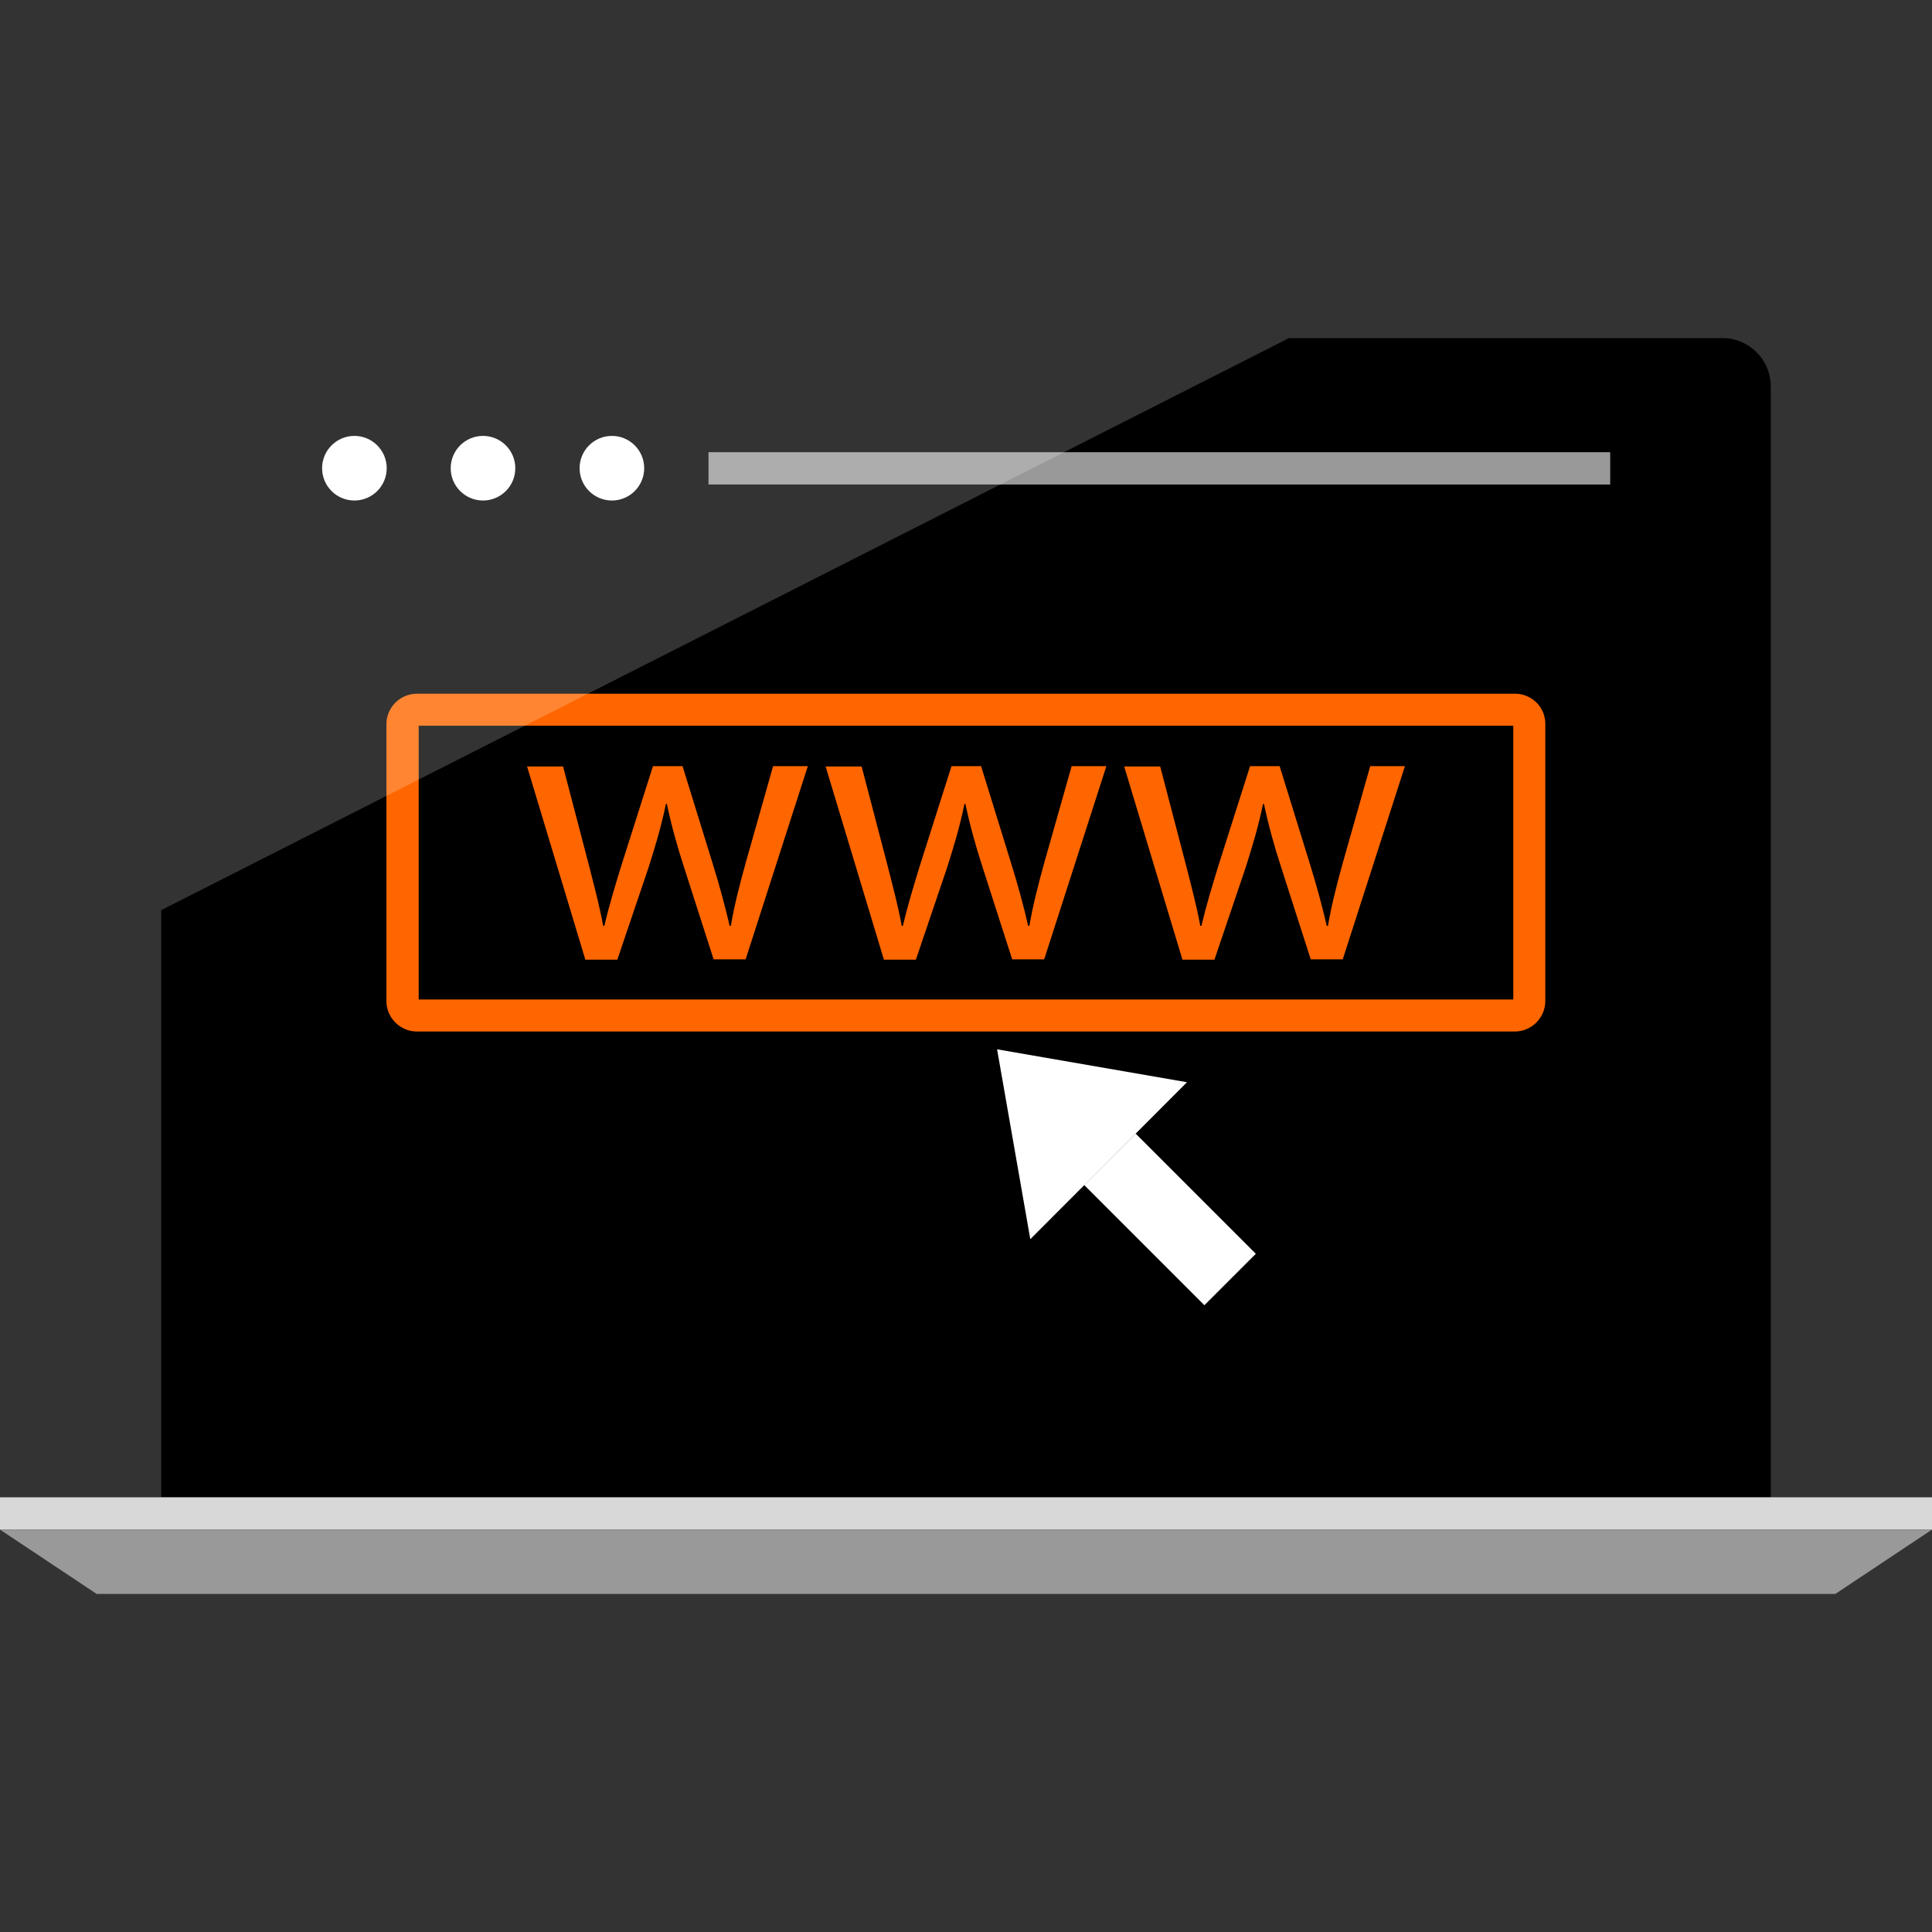 <?xml version="1.0" encoding="iso-8859-1"?>
<!-- Uploaded to: SVG Repo, www.svgrepo.com, Generator: SVG Repo Mixer Tools -->
<svg version="1.1" id="Layer_1" xmlns="http://www.w3.org/2000/svg" xmlns:xlink="http://www.w3.org/1999/xlink" 
	 viewBox="0 0 512 512" xml:space="preserve">
<rect x="0" y="0" width="512" height="512" fill="#333333" stroke="none"/>
<path d="M469.28,396.8V102.4c0-7.04-5.76-12.8-12.8-12.8H55.52c-7.04,0-12.8,5.76-12.8,12.8v294.4
	C42.72,396.8,470.32,396.8,469.28,396.8z"/>
<g>
	<path style="fill:#FF6600;" d="M149.2,203.04l6.8,26c1.44,5.68,2.88,10.96,3.84,16.32h0.32c1.2-5.2,2.88-10.72,4.56-16.16
		l8.32-26.16h7.84l7.92,25.6c1.92,6.16,3.36,11.52,4.56,16.72h0.32c0.88-5.2,2.24-10.56,3.92-16.64l7.28-25.68h9.2l-16.48,51.2
		h-8.48l-7.84-24.4c-1.84-5.68-3.28-10.8-4.56-16.8h-0.24c-1.28,6.16-2.88,11.44-4.64,16.96l-8.24,24.32h-8.48l-15.44-51.2h9.52
		L149.2,203.04L149.2,203.04z"/>
	<path style="fill:#FF6600;" d="M228.32,203.04l6.8,26c1.44,5.68,2.88,10.96,3.84,16.32h0.32c1.2-5.2,2.88-10.72,4.56-16.16
		l8.32-26.16H260l7.92,25.6c1.92,6.16,3.36,11.52,4.56,16.72h0.32c0.88-5.2,2.24-10.56,3.92-16.64l7.28-25.68h9.2l-16.48,51.2h-8.48
		l-7.84-24.4c-1.84-5.68-3.28-10.8-4.56-16.8h-0.24c-1.28,6.16-2.88,11.44-4.64,16.96l-8.24,24.32h-8.48l-15.44-51.2h9.52
		L228.32,203.04L228.32,203.04z"/>
	<path style="fill:#FF6600;" d="M307.44,203.04l6.8,26c1.44,5.68,2.88,10.96,3.84,16.32h0.32c1.2-5.2,2.88-10.72,4.56-16.16
		l8.32-26.16h7.84l7.92,25.6c1.92,6.16,3.36,11.52,4.56,16.72h0.32c0.88-5.2,2.24-10.56,3.92-16.64l7.28-25.68h9.2l-16.48,51.2
		h-8.48l-7.84-24.4c-1.84-5.68-3.28-10.8-4.56-16.8h-0.24c-1.28,6.16-2.88,11.44-4.64,16.96l-8.24,24.32h-8.48l-15.44-51.2h9.52
		V203.04z"/>
</g>
<rect y="396.8" style="fill:#D8D8D8;" width="512" height="8.56"/>
<polygon style="fill:#999999;" points="486.4,422.4 25.6,422.4 0,405.36 512,405.36 "/>
<g>
	
		<rect x="300.362" y="300.637" transform="matrix(-0.707 0.707 -0.707 -0.707 757.713 332.459)" style="fill:#FFFFFF;" width="19.28" height="45.04"/>
	<polygon style="fill:#FFFFFF;" points="273.04,328.4 264.24,278.08 314.56,286.8 	"/>
</g>
<path style="fill:#FF6600;" d="M401.04,192.32v72.56H110.96v-72.56H401.04 M401.52,183.84H110.48c-4.48,0-8.08,3.68-8.08,8.08v73.36
	c0,4.48,3.68,8.08,8.08,8.08h290.96c4.48,0,8.08-3.68,8.08-8.08v-73.36C409.6,187.44,405.92,183.84,401.52,183.84L401.52,183.84z"/>
<g>
	<circle style="fill:#FFFFFF;" cx="162.16" cy="124.08" r="8.56"/>
	<circle style="fill:#FFFFFF;" cx="128" cy="124.08" r="8.56"/>
	<circle style="fill:#FFFFFF;" cx="93.92" cy="124.08" r="8.56"/>
</g>
<rect x="187.76" y="119.84" style="fill:#999999;" width="238.96" height="8.56"/>
<path style="opacity:0.2;fill:#FFFFFF;enable-background:new    ;" d="M341.6,89.6H55.52c-7.04,0-12.8,5.76-12.8,12.8v138.8
	L341.6,89.6z"/>
</svg>